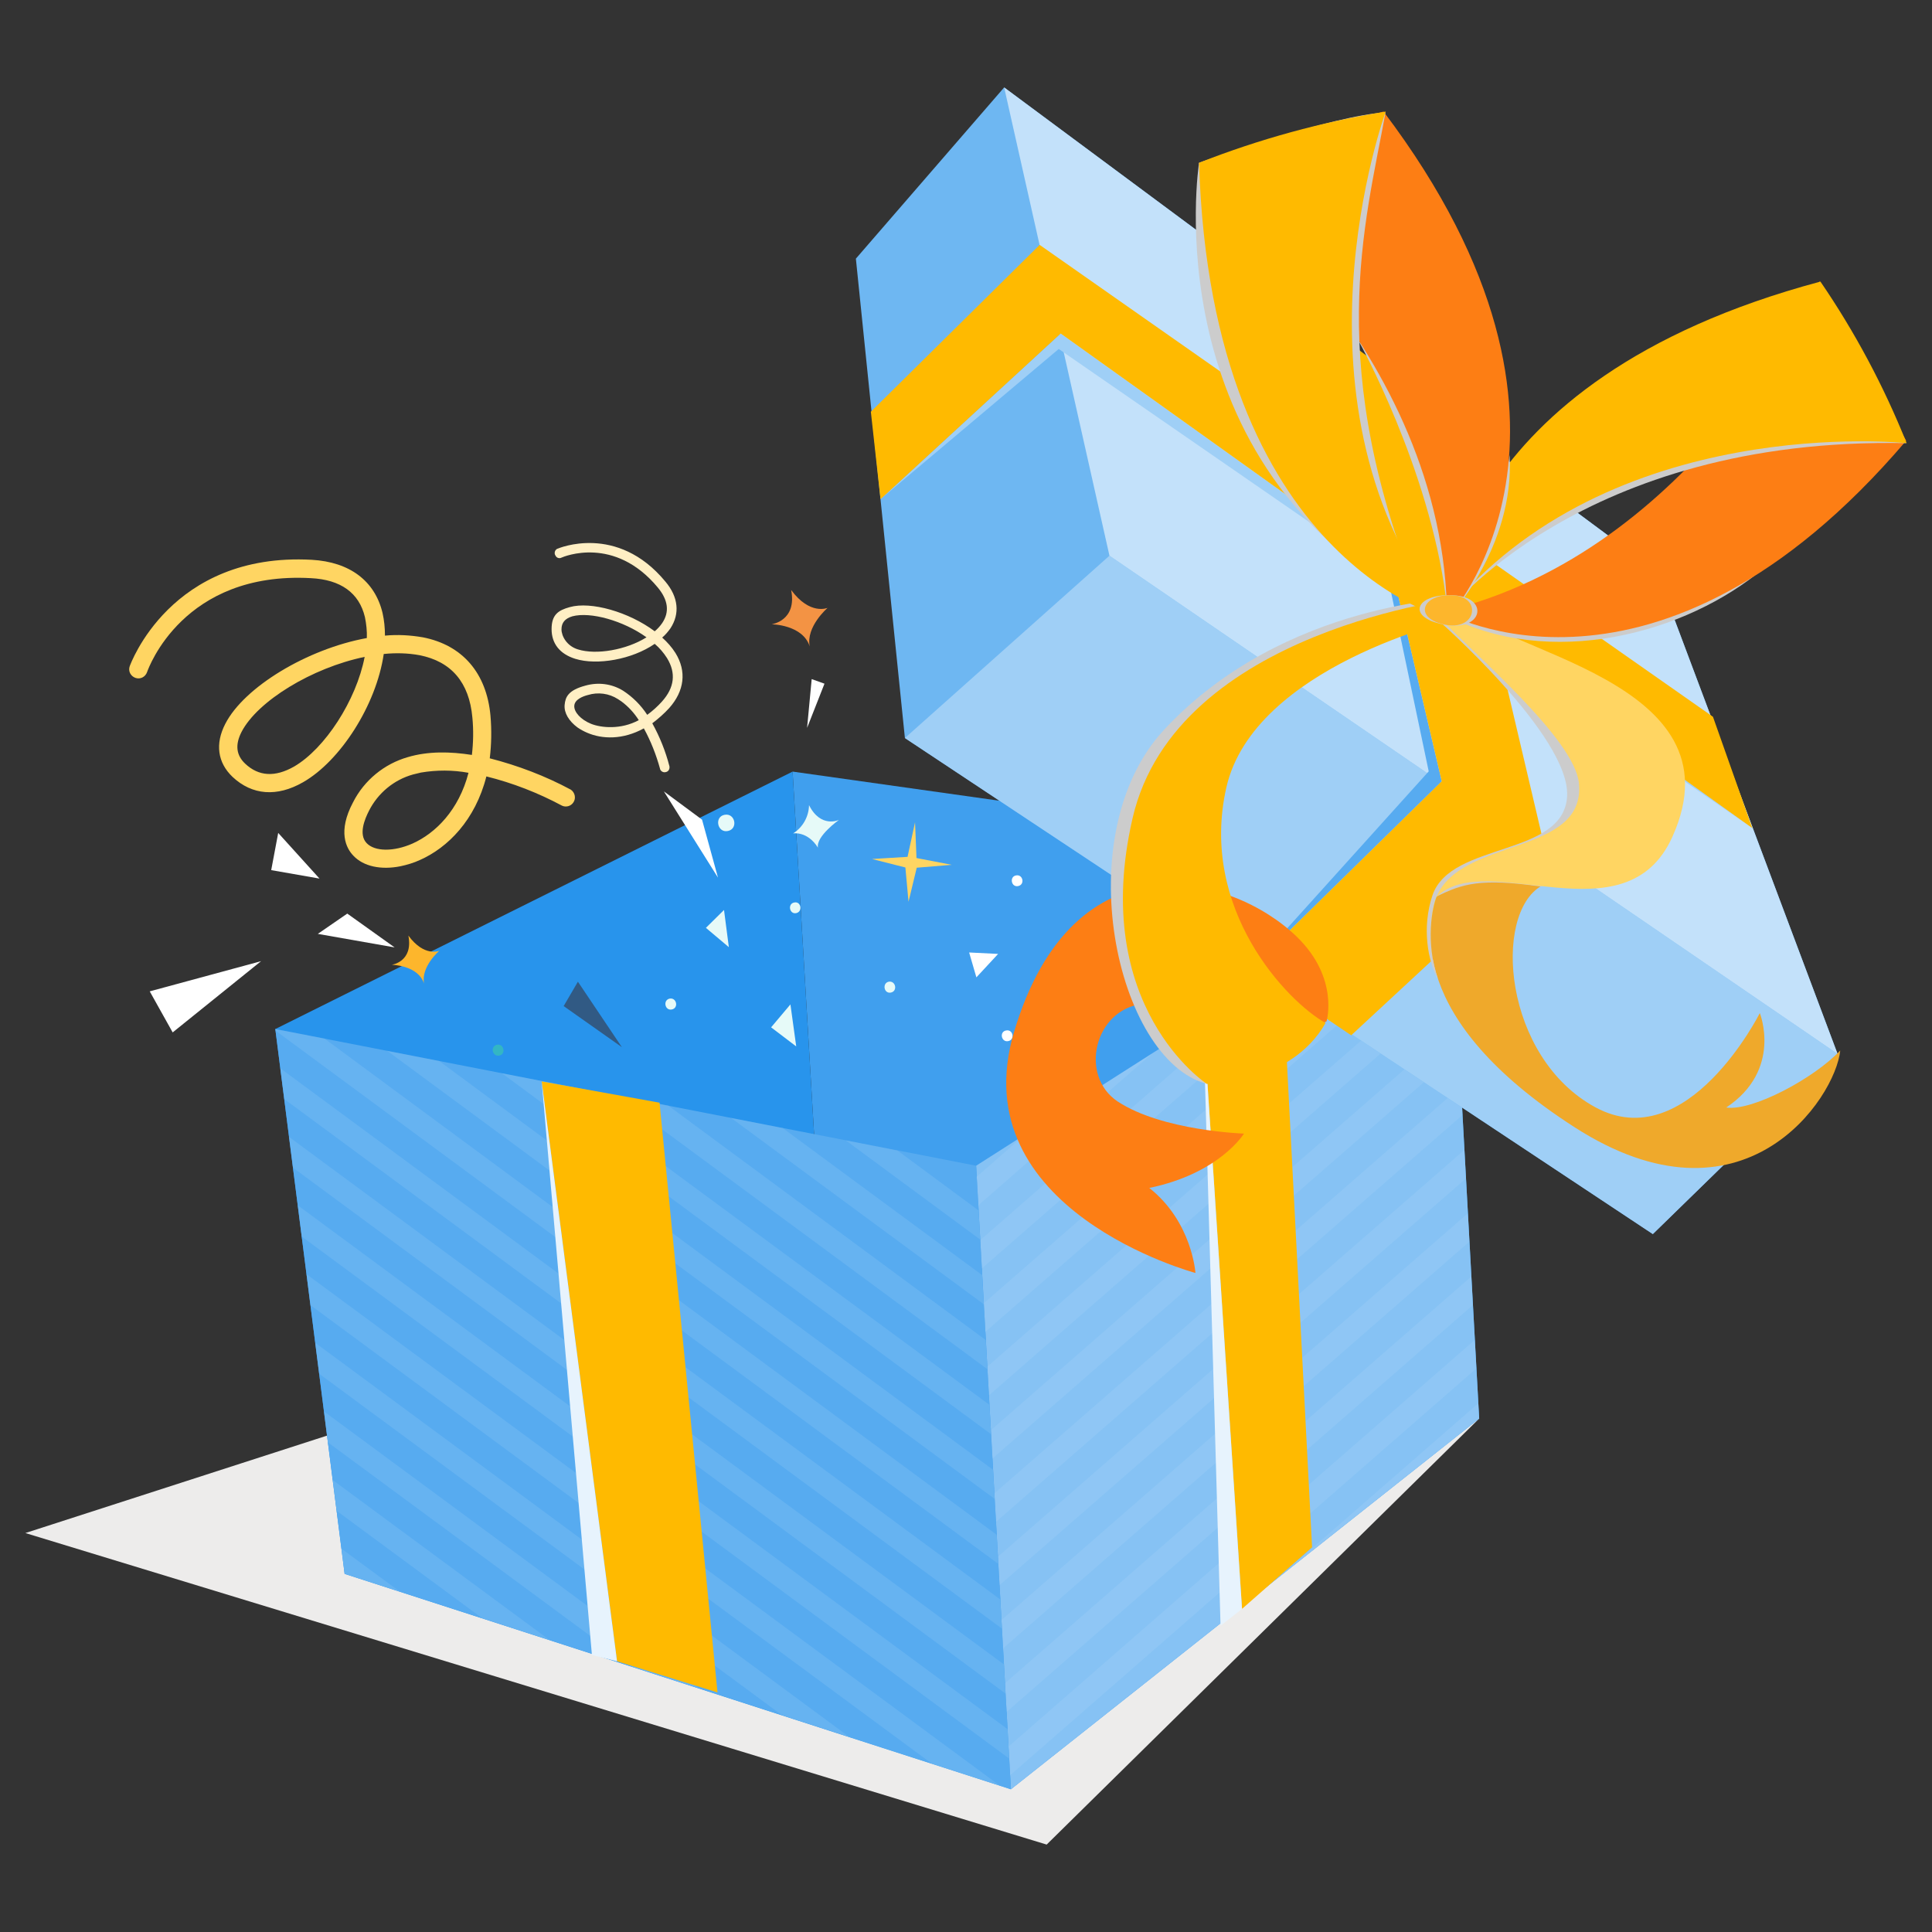 <?xml version="1.0" encoding="utf-8"?>
<!-- Generator: Adobe Illustrator 26.2.1, SVG Export Plug-In . SVG Version: 6.00 Build 0)  -->
<svg version="1.1" id="Layer_1" xmlns="http://www.w3.org/2000/svg" xmlns:xlink="http://www.w3.org/1999/xlink" x="0px" y="0px"
	 viewBox="0 0 800 800" style="enable-background:new 0 0 800 800;" xml:space="preserve">
<rect x="0" y="0" width="800" height="800" fill="#333333" stroke="none"/>
<style type="text/css">
	.st0{fill:#EDECEB;}
	.st1{fill:#409FEE;}
	.st2{fill:#2894EC;}
	.st3{fill:#86C2F4;}
	.st4{fill:#57ABF0;}
	.st5{opacity:0.14;}
	.st6{fill:#C3E1FA;}
	.st7{fill:#FFBA00;}
	.st8{fill:#E7F3FD;}
	.st9{fill:#FFFFFF;}
	.st10{fill:#FFD562;}
	.st11{fill:#FFEFC4;}
	.st12{fill:#E6FAF8;}
	.st13{fill:#F39344;}
	.st14{fill:#33B6C4;}
	.st15{fill:#315A84;}
	.st16{fill:#6EB7F2;}
	.st17{fill:#9FCFF6;}
	.st18{fill:#EFA92B;}
	.st19{fill:#CCCCCC;}
	.st20{fill:#FD7E14;}
	.st21{fill:#FDB62C;}
</style>
<g>
	<g id="Layer_1_00000161630299274310395240000007560654551641301637_">
		<polygon class="st0" points="612.5,587.4 433.4,763.8 10.5,634.8 135.6,594.4 417.2,724 		"/>
		<polygon class="st1" points="612.5,587.4 599.9,357.8 328.2,319.5 351.9,719.4 418.6,740.9 		"/>
		<polygon class="st2" points="114,426.1 142.7,651.7 351.9,719.4 328.2,319.5 		"/>
		<polygon class="st3" points="599.9,357.8 404.2,482.7 418.6,740.9 612.5,587.4 		"/>
		<polygon class="st4" points="114,426.1 142.7,651.7 418.6,740.9 404.2,482.7 		"/>
		<g class="st5">
			<polygon class="st6" points="411.7,618.4 412.4,630.2 605.6,461.7 604.9,449.9 			"/>
			<polygon class="st6" points="413.2,644.6 413.9,656.4 607,488 606.4,476.1 			"/>
			<polygon class="st6" points="607.8,502.4 414.7,670.8 415.3,682.6 608.4,514.2 			"/>
			<polygon class="st6" points="612.5,587.4 612.1,581.1 530,652.7 			"/>
			<polygon class="st6" points="410.3,592.2 410.9,604 604.1,435.5 603.5,423.6 			"/>
			<polygon class="st6" points="405.9,513.5 406.5,525.3 595.1,360.9 542,394.7 			"/>
			<polygon class="st6" points="609.9,540.4 609.2,528.6 416.1,697 416.8,708.9 			"/>
			<polygon class="st6" points="611.3,566.7 610.7,554.8 417.6,723.2 418.3,735.1 			"/>
			<polygon class="st6" points="404.4,487.3 405.1,499.1 477.5,435.9 424.5,469.7 			"/>
			<polygon class="st6" points="407.3,539.7 408,551.5 601.3,383 600.6,371.1 			"/>
			<polygon class="st6" points="408.8,565.9 409.5,577.8 602.7,409.2 602,397.4 			"/>
			<polygon class="st6" points="409.7,581.7 229.2,448.6 207.8,444.4 410.4,593.9 			"/>
			<polygon class="st6" points="411.2,608.6 181.8,439.3 160.3,435.1 411.9,620.7 			"/>
			<polygon class="st6" points="412.7,635.5 134.3,430 114,426.1 114,426.7 413.4,647.6 			"/>
			<polygon class="st6" points="414.2,662.3 116,442.3 117.7,455.1 414.9,674.4 			"/>
			<polygon class="st6" points="406.7,528 324.1,467.1 302.7,462.9 407.4,540.1 			"/>
			<polygon class="st6" points="350.2,472.2 405.9,513.3 405.2,501.2 371.6,476.4 			"/>
			<polygon class="st6" points="408.2,554.9 276.7,457.8 255.3,453.7 408.9,567 			"/>
			<polygon class="st6" points="227.7,679.2 137.7,612.8 139.4,625.6 199.7,670.1 			"/>
			<polygon class="st6" points="289.8,699.3 134.1,584.4 135.7,597.2 261.8,690.2 			"/>
			<polygon class="st6" points="142.7,651.7 165.6,659.1 141.3,641.2 			"/>
			<polygon class="st6" points="415.7,689.2 119.6,470.7 121.3,483.5 416.4,701.3 			"/>
			<polygon class="st6" points="417.2,716 123.3,499.1 124.9,512 417.9,728.2 			"/>
			<polygon class="st6" points="351.9,719.4 130.5,556 132.1,568.8 323.9,710.3 			"/>
			<polygon class="st6" points="414,739.4 126.9,527.6 128.5,540.4 386,730.4 			"/>
		</g>
		<polygon class="st7" points="224.3,447.8 255.5,687.9 297.1,700.8 273.1,456.6 		"/>
		<polygon class="st8" points="224.3,447.8 255.5,687.9 245.1,685.3 		"/>
		<polygon class="st7" points="498.2,421.5 514.3,666.2 543.3,640.7 530.9,401.6 		"/>
		<polygon class="st8" points="498.2,421.5 514.3,666.2 505.4,673.2 		"/>
		<path class="st9" d="M420.7,362.5c-2.8,0.5-2,5,0.9,4.4S423.6,361.9,420.7,362.5z"/>
		<path class="st9" d="M416.6,426.7c-2.9,0.5-2,5,0.9,4.4S419.5,426.1,416.6,426.7z"/>
		<polygon class="st9" points="108.1,398 62,410.5 71.5,427.5 		"/>
		<polygon class="st9" points="132.3,363.8 112.3,360.3 115.2,344.9 		"/>
		<path class="st10" d="M165.8,358.7c-8,1.6-15.3,0.1-19.5-4.4c-2.9-3-6.6-9.9-0.1-22.1c4.6-9.1,12.9-15.9,22.7-18.7
			c8.4-2.5,17.6-2.3,26.5-0.9c0.6-5.1,0.7-10.3,0.2-15.5c-1.3-14.5-8.7-23.2-21.9-25.8c-4.9-0.9-9.9-1-14.8-0.5
			c-3.1,21.2-18,44.3-33.4,53.1c-10.8,6.2-21.1,5.4-29.2-2.2c-6.2-5.9-7.3-13.7-3-22c7.8-15.2,33.9-31,58.6-35.5
			c0.1-2.9-0.2-5.8-0.8-8.7c-2.4-10-10-15.5-22.4-16.1c-52.8-2.9-67.2,37.2-67.8,38.9c-0.7,2-2.8,3.1-4.8,2.4
			c-2-0.7-3.1-2.8-2.4-4.8c0.2-0.5,16.8-47.3,75.4-44.1c15.7,0.9,26.1,8.7,29.3,22c0.7,3.1,1,6.2,1,9.4c5.2-0.5,10.5-0.2,15.7,0.7
			c16.4,3.2,26.4,14.8,28,32.5c0.5,5.9,0.4,11.8-0.3,17.6c11.7,3,23,7.3,33.6,13c1.7,1.2,2.2,3.6,1,5.3c-1,1.5-3,2.1-4.7,1.3
			c-9.9-5.3-20.4-9.4-31.3-12.1c-4.6,18.1-16,29.5-27.5,34.6C171.3,357.3,168.6,358.1,165.8,358.7z M174.3,319.9l-3.3,0.8
			c-7.9,2.2-14.5,7.7-18.2,15c-1.8,3.5-4.4,9.8-1,13.4s11.3,3.6,19,0.2c9.6-4.3,19.2-13.9,23.2-29.3
			C187.5,318.8,180.8,318.8,174.3,319.9L174.3,319.9z M151,272c-21.8,4.5-44.4,18.3-51,31.1c-2.7,5.3-2.2,9.6,1.5,13.1
			c5.6,5.3,12.4,5.7,20.3,1.2C134.5,310,147.5,290.1,151,272z"/>
		<path class="st11" d="M239.1,301.2c-3.5-2.6-5.6-6-5.3-9.3s1.5-6.1,8.6-8c5.3-1.5,10.9-0.8,15.6,2.1c4,2.6,7.4,6,10,10
			c2.2-1.6,4.3-3.5,6.1-5.5c5.2-5.8,5.9-11.8,2.1-18c-1.4-2.2-3.1-4.2-5.1-5.9c-9.4,6.5-23.9,9-32.9,6.2c-6.4-2-9.8-6.3-9.8-12.3
			s2.8-7.8,7.5-9.1c8.8-2.5,24.5,2,35.2,10c1.2-1,2.2-2.1,3.1-3.4c3.1-4.6,2.5-9.5-1.8-14.7c-18-21.7-39-12.8-39.9-12.4
			c-0.9,0.5-2.1,0.1-2.5-0.9c0,0,0-0.1-0.1-0.1c-0.5-1-0.1-2.2,0.9-2.7c0,0,0,0,0.1,0c0.2-0.1,24.6-10.6,44.6,13.6
			c5.4,6.4,6.1,13.3,2.1,19.4c-1,1.4-2.1,2.7-3.4,3.8c2.1,1.9,4,4,5.5,6.4c4.7,7.6,3.7,15.7-2.6,22.8c-2.1,2.3-4.5,4.4-7,6.3
			c3.1,5.6,5.5,11.6,7.1,17.8c0.2,1.1-0.4,2.2-1.5,2.4c0,0,0,0,0,0c-1,0.3-2.1-0.3-2.4-1.3c0,0,0-0.1,0-0.1
			c-1.6-5.8-3.8-11.4-6.7-16.7c-8.7,4.8-17.3,4.5-23.5,1.8C241.7,302.8,240.4,302.1,239.1,301.2z M257.4,290.5l-1.5-1
			c-3.7-2.4-8.3-3-12.5-1.7c-2,0.5-5.4,1.8-5.6,4.4s2.7,5.8,6.9,7.5s12.4,2.5,19.8-1.5C262.6,295.2,260.2,292.6,257.4,290.5z
			 M267.7,263.9c-9.6-6.9-23.2-10.7-30.7-8.7c-3,0.9-4.5,2.6-4.5,5.4s2.2,6.9,6.8,8.3C246.9,271.3,259.4,269.1,267.7,263.9
			L267.7,263.9z"/>
		<polygon class="st9" points="163.4,392.3 143.8,378.3 131.6,386.7 		"/>
		<polygon class="st9" points="290.7,339.4 297.3,363.4 274.9,327.7 		"/>
		<path class="st12" d="M328.4,345.1c4-2.5,6.5-6.9,6.6-11.7c4.9,9.7,12.4,6.1,12.4,6.1s-9.6,6.8-8.7,11.5
			C334.3,344,328.4,345.1,328.4,345.1z"/>
		<path class="st13" d="M319.5,258.5c0,0,10.6-1.4,8.1-14.2c7.8,10.6,15.1,7.4,15.1,7.4s-9.1,7.8-7.4,16
			C332.4,258.6,319.5,258.5,319.5,258.5z"/>
		<path class="st12" d="M300,337.4c-4.3,0.8-3,7.6,1.4,6.7S304.4,336.5,300,337.4z"/>
		<polygon class="st9" points="334.2,301.4 336.1,281.2 341.4,283.1 		"/>
		<polygon class="st10" points="379.5,355.3 394.1,358.1 379.6,359.3 376.2,373.4 374.9,359.2 361.1,355.7 375.8,354.8 378.9,340.5 
					"/>
		<path class="st12" d="M328.9,373.7c-2.9,0.5-2,5,0.8,4.4S331.7,373.1,328.9,373.7z"/>
		<path class="st12" d="M368,406.5c-2.8,0.6-2,5.1,0.9,4.5S370.9,406,368,406.5z"/>
		<path class="st12" d="M277.3,413.5c-2.9,0.6-2,5.1,0.9,4.5S280.2,413,277.3,413.5z"/>
		<path class="st14" d="M205.8,432.6c-2.9,0.6-2,5,0.9,4.5S208.7,432,205.8,432.6z"/>
		<polygon class="st12" points="319.3,425.4 329.7,433.3 327.3,415.9 		"/>
		<polygon class="st15" points="233.4,416.6 257.5,433.6 239.3,406.5 		"/>
		<polygon class="st12" points="292.3,384.2 299.8,376.8 301.8,392.2 		"/>
		<polygon class="st9" points="401.3,394.4 413.3,395 404.3,404.7 		"/>
		<polygon class="st16" points="684.4,511 374.7,305.6 364.6,206.7 354.4,107.1 415.8,36.2 685.9,236.6 760.9,436.4 		"/>
		<polygon class="st17" points="684.4,511 374.7,305.6 459.4,230.1 760.9,436.4 		"/>
		<polygon class="st6" points="459.4,230.1 415.8,36.2 685.9,236.6 760.9,436.4 		"/>
		<polygon class="st17" points="364.6,206.7 439.2,138.1 725.6,342.9 438.4,144.5 		"/>
		<polygon class="st7" points="439.2,138.1 364.6,206.7 360.6,170.5 430.5,101.4 709.3,296.8 725.6,342.9 		"/>
		<polygon class="st4" points="553.5,138.1 597,323.5 518.2,400.8 591.6,319.4 		"/>
		<polygon class="st7" points="518.2,400.8 597,323.5 553.5,138.1 597.2,170.5 640.3,353.8 559.5,428.7 		"/>
		<path class="st18" d="M638.3,366.8c0,0-32.3-8.2-43.1,3.8c-4.2,11.9-13.3,51,56.7,96.1S760,454.8,762,435
			c-10.8,11.5-36.4,25.2-47.2,23.6c23.4-15.6,13.9-39.1,13.9-39.1s-30,59.7-68.1,39S618,378.5,638.3,366.8z"/>
		<path class="st19" d="M594.5,255.9c0,0,55.9,48.8,54.4,73.9s-48,18.6-55.7,40.8c-4.6,13.6-1.9,27.5,2.2,34.7
			c-5.2-15.1-2.4-29.7-0.5-34.1c10.6-5.2,18-7.7,43.2-4.1c0.9-0.3,35.1-28.6,35.8-31.1s-4.2-19.5-4.2-19.5l-28.6-37.2l-23-10.6
			L594.5,255.9z"/>
		<path class="st10" d="M653.8,324.3c2.9,30.1-48.8,22.3-59,47.1c20.7-20.5,78.2,18.4,97.7-24.9c29.6-65.5-75.4-76.8-86.8-95.8
			c-1.5,4.5-2.6,3.8-9.1,5.5C610,270.5,652,305.9,653.8,324.3z"/>
		<path class="st19" d="M598.3,254.5c43.1,22.9,99.8,8.2,132.5-19.6C670.9,242,598.3,254.5,598.3,254.5z"/>
		<path class="st20" d="M597.6,253.3c0,0,88.1,50.8,191.7-70.8l-35.8-66C753.5,116.5,702.9,228.2,597.6,253.3z"/>
		<path class="st19" d="M598.3,254.5c0,0,56.1-73.8,191.2-71C745.2,173,655.7,155,598.3,254.5z"/>
		<path class="st7" d="M598.3,254.5c0,0,1.3-96.7,155.5-137.9c14.3,20.9,26.3,43.4,35.7,66.9C789.5,183.5,666.3,170.2,598.3,254.5z"
			/>
		<path class="st20" d="M549.3,422.9c0,0,5.3-17.8-12.2-34.9c-27-26.3-92.7-43.1-117.2,39.3c-22,73.9,75.1,99.8,75.1,99.8
			s-1.3-21.1-19.1-35.2c29.1-6,39.2-22.5,39.2-22.5s-33.8-1.1-52.3-13.3c-16.1-10.7-9.6-38.1,10.3-40.4
			c36.8-4.4,26.6,33.1,26.6,33.1L549.3,422.9z"/>
		<path class="st19" d="M605.7,247.5c0,0-73.9,1.1-123.7,54.7c-40.3,43.5-19.8,136.7,17.7,146.6c-18.9-23.4-36.4-81.4-21.5-112.6
			s39.7-62.4,67-69.6S605.7,247.5,605.7,247.5z"/>
		<path class="st7" d="M602.8,256.5c0,0-83.6,19.3-95,69.6s25.1,88.6,41.1,97.5c-14.8,25.9-49.2,25.2-49.2,25.2
			s-48.8-31.9-30.7-110.1s136.7-91.2,136.7-91.2L602.8,256.5z"/>
		<path class="st19" d="M599.3,256.2c0,0,28-29.1,25.8-67.8C621.2,217,606,248.9,599.3,256.2z"/>
		<path class="st19" d="M562.8,141.6c0,0,28.9,51.9,35.9,105.8C611.8,226.4,584.8,147.8,562.8,141.6z"/>
		<path class="st20" d="M599.2,256.3c0,0,73.5-78.1-26.3-210.1l-76.6,21.5C496.3,67.7,598.9,143.9,599.2,256.3z"/>
		<path class="st19" d="M496.5,67.4c0,0-19.8,125.6,92.4,183.6c-41.2-99.6-23.6-158-15.2-204.4C552.4,47.5,496.5,67.4,496.5,67.4z"
			/>
		<path class="st7" d="M599.3,256.2c0,0-97.8-23.3-102.8-188.8c24.9-9.8,50.8-16.9,77.3-21.2C573.8,46.2,529.1,168.5,599.3,256.2z"
			/>
		<path class="st19" d="M603.2,246.6c13.3,1.4,10.8,15.2-5.5,12S586.7,245,603.2,246.6z"/>
		<path class="st21" d="M602.6,246.6c10.9,1.1,8.7,14.9-4.6,12S589.2,245.2,602.6,246.6z"/>
		<path class="st21" d="M162.2,399.5c0,0,9-1.2,6.9-12.1c6.6,9,12.8,6.3,12.8,6.3s-7.7,6.6-6.3,13.6
			C173.1,399.6,162.2,399.5,162.2,399.5z"/>
	</g>
</g>
</svg>
